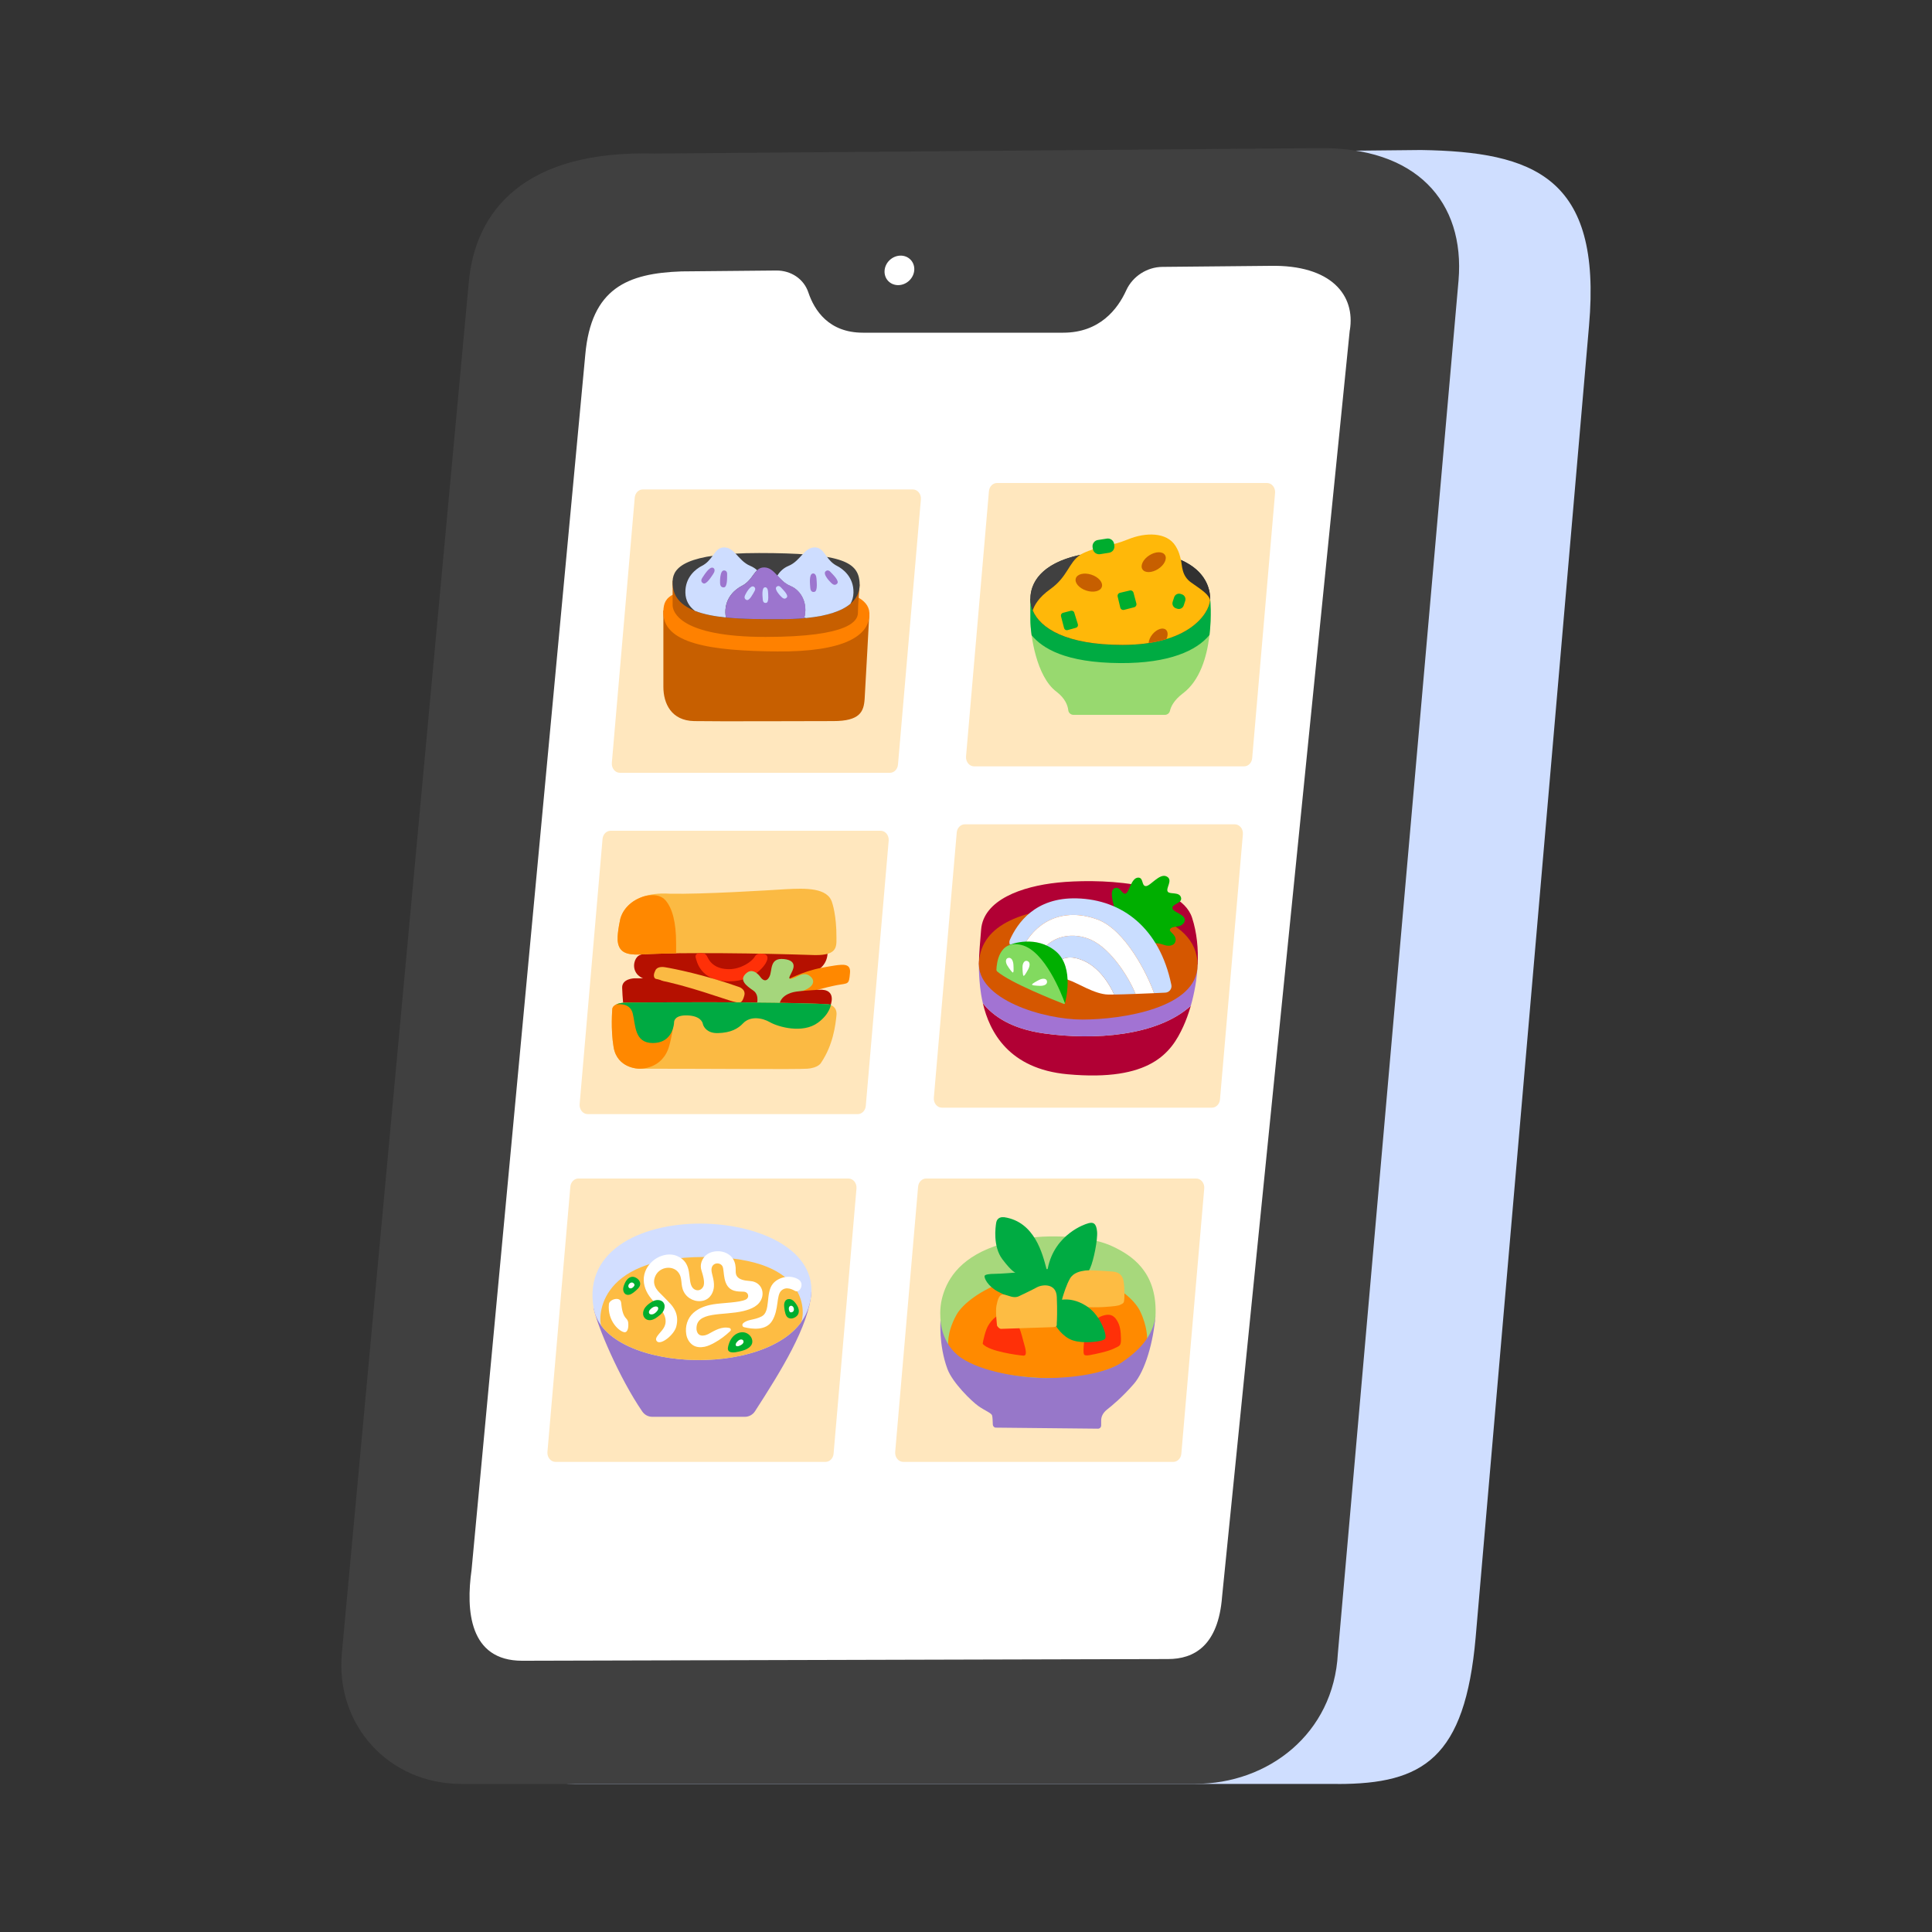 <svg width="300" height="300" viewBox="0 0 300 300" fill="none" xmlns="http://www.w3.org/2000/svg">
<rect x="0" y="0" width="300" height="300" fill="#333333" stroke="none"/>
<g clip-path="url(#clip0_3053_12081)">
<path d="M207.72 277.006H89.275C77.775 277.006 69.243 267.938 70.224 256.754L88.847 44.833C89.829 33.65 94.632 24.673 111.511 24.397L220.64 23.294C238.108 23.57 248.776 27.443 246.744 50.568L229.137 254.272C227.486 273.052 220.963 277.018 207.72 277.018V277.006Z" fill="#CFDEFF"/>
<path d="M185.622 277.006H71.644C60.41 277.006 52.097 267.938 53.079 256.754L72.787 43.879C73.768 32.696 81.458 23.294 101.582 23.846L204.579 23.006C219.958 22.731 227.497 31.351 226.481 43.546L207.743 256.743C207.085 269.283 196.856 276.995 185.622 276.995V277.006Z" fill="#404040"/>
<path d="M209.602 51.281C210.491 45.856 206.739 41.097 197.225 41.281L180.484 41.442C178.14 41.465 175.889 42.879 174.885 45.074C173.557 48.005 170.751 51.66 165.094 51.66H133.99C128.679 51.66 126.451 48.178 125.516 45.396C124.811 43.304 122.826 41.994 120.551 42.005L105.842 42.143C97.448 42.431 91.791 44.741 90.879 55.12L73.226 243.755C72.337 250.042 72.845 257.881 81.088 257.881L181.385 257.616C185.345 257.616 189.178 255.617 189.767 247.904L209.59 51.281H209.602Z" fill="white"/>
<path d="M141.186 43.57C142.144 42.657 142.238 41.207 141.396 40.331C140.554 39.455 139.094 39.486 138.136 40.399C137.178 41.312 137.084 42.762 137.926 43.638C138.768 44.513 140.228 44.483 141.186 43.57Z" fill="white"/>
<path d="M188.189 172H146.255C145.512 172 144.937 171.281 145.006 170.452L148.562 129.271C148.626 128.547 149.167 128 149.811 128H191.745C192.488 128 193.063 128.719 192.994 129.548L189.438 170.729C189.374 171.453 188.833 172 188.189 172Z" fill="#FFE7BE"/>
<path d="M133.189 173H91.255C90.512 173 89.937 172.281 90.006 171.452L93.562 130.271C93.626 129.547 94.167 129 94.811 129H136.745C137.488 129 138.063 129.719 137.994 130.548L134.438 171.729C134.374 172.453 133.833 173 133.189 173Z" fill="#FFE7BE"/>
<path d="M193.189 119H151.255C150.512 119 149.937 118.281 150.006 117.452L153.562 76.271C153.626 75.547 154.167 75 154.811 75H196.745C197.488 75 198.063 75.719 197.994 76.547L194.438 117.729C194.374 118.453 193.833 119 193.189 119Z" fill="#FFE7BE"/>
<g clip-path="url(#clip1_3053_12081)">
<path d="M160 93.001V96.246C160 98.642 160.931 105.059 164.025 107.391C165.431 108.451 165.802 109.578 165.88 110.284C165.925 110.692 166.268 111 166.676 111H180.891C181.266 111 181.59 110.738 181.673 110.37C181.813 109.746 182.27 108.731 183.693 107.658C188.966 103.686 187.915 93.001 187.915 93.001H160Z" fill="#98D96F"/>
<path d="M174 102.964C181.555 103.001 185.843 101.025 187.812 98.587C188.164 95.531 187.915 93.001 187.915 93.001H160V96.246C160 96.839 160.057 97.678 160.19 98.64C161.834 100.619 165.335 102.922 174 102.964Z" fill="#00AB42"/>
<path d="M160 93.001C160 89.871 162.672 85.516 174.75 85.516C186.828 85.516 187.914 91.034 187.914 93.001C187.914 94.969 184.887 100.142 174.294 100.142C163.701 100.142 160 96.327 160 93.001Z" fill="#313131"/>
<path d="M163.088 91.478C165.786 89.561 165.938 87.339 167.733 86.16C161.568 87.486 160 90.603 160 93.001C160 93.586 160.114 94.186 160.361 94.778C160.596 94.028 161.254 92.781 163.088 91.478Z" fill="#404040"/>
<path d="M185.365 89.62C187.133 90.846 187.715 92.349 187.907 93.196C187.912 93.128 187.916 93.063 187.916 93.001C187.916 91.672 187.419 88.723 183.373 86.949C183.586 87.816 183.83 88.554 185.365 89.62Z" fill="#313131"/>
<path d="M184.985 90.469C183.45 89.404 183.584 87.816 183.372 86.95C183.223 86.34 183.089 85.665 182.532 84.77C181.183 82.602 177.873 82.64 175.197 83.737C172.374 84.893 170.519 84.805 168.232 85.882C168.052 85.966 167.887 86.059 167.734 86.16C165.938 87.339 165.787 89.561 163.088 91.478C161.254 92.781 160.597 94.028 160.361 94.778C161.515 97.552 165.565 100.142 174.295 100.142C184.56 100.142 187.721 95.316 187.907 93.196C187.715 92.349 186.754 91.695 184.987 90.468L184.985 90.469Z" fill="#FFB809"/>
<path d="M171.874 83.631L170.476 83.851C169.939 83.935 169.572 84.441 169.656 84.98L169.695 85.229C169.779 85.768 170.283 86.136 170.819 86.052L172.218 85.831C172.754 85.747 173.121 85.242 173.037 84.703L172.998 84.454C172.914 83.915 172.411 83.546 171.874 83.631Z" fill="#00AD2E"/>
<path d="M183.809 94.008L184.039 93.304C184.176 92.882 183.947 92.427 183.527 92.289L183.333 92.225C182.912 92.087 182.46 92.317 182.322 92.74L182.093 93.443C181.955 93.866 182.185 94.32 182.605 94.459L182.799 94.522C183.219 94.66 183.672 94.43 183.809 94.008Z" fill="#00AD2E"/>
<path d="M165.231 97.534L164.75 95.691C164.69 95.458 164.828 95.22 165.06 95.159L166.286 94.837C166.518 94.777 166.755 94.916 166.815 95.148L167.377 96.951C167.437 97.184 167.299 97.422 167.067 97.483L165.76 97.846C165.529 97.906 165.292 97.767 165.232 97.535L165.231 97.534Z" fill="#00AD2E"/>
<path d="M173.957 94.351L173.553 92.647C173.486 92.388 173.64 92.123 173.898 92.055L175.421 91.694C175.679 91.627 175.943 91.781 176.011 92.041L176.455 93.705C176.522 93.964 176.368 94.229 176.109 94.297L174.547 94.698C174.289 94.765 174.025 94.611 173.957 94.351Z" fill="#00AD2E"/>
<path d="M179.818 88.362C180.785 87.75 181.268 86.775 180.898 86.185C180.527 85.595 179.443 85.613 178.476 86.225C177.509 86.838 177.025 87.813 177.396 88.403C177.766 88.993 178.851 88.975 179.818 88.362Z" fill="#C75F00"/>
<path d="M171.091 91.133C171.313 90.453 170.589 89.604 169.474 89.237C168.359 88.87 167.275 89.125 167.053 89.805C166.831 90.486 167.555 91.335 168.67 91.702C169.785 92.069 170.869 91.814 171.091 91.133Z" fill="#C75F00"/>
<path d="M181.127 99.227C181.386 98.643 181.371 98.073 181.037 97.784C180.568 97.378 179.649 97.678 178.984 98.453C178.597 98.905 178.382 99.418 178.362 99.849C179.38 99.693 180.299 99.481 181.127 99.227Z" fill="#C75F00"/>
</g>
<path d="M138.189 120H96.255C95.512 120 94.937 119.281 95.006 118.452L98.562 77.271C98.626 76.547 99.167 76 99.811 76H141.745C142.488 76 143.063 76.719 142.994 77.547L139.438 118.729C139.374 119.453 138.833 120 138.189 120Z" fill="#FFE7BE"/>
<g clip-path="url(#clip2_3053_12081)">
<path d="M103.009 94.809V106.653C103.009 109.245 104.249 111.904 107.787 111.97C111.324 112.037 125.258 111.97 129.398 111.97C133.539 111.97 134.13 110.508 134.262 108.514C134.393 106.52 134.994 95.149 134.994 95.149L103.009 94.809Z" fill="#C75F00"/>
<path d="M103.008 94.809C103.133 92.676 103.914 91.3 113.751 91.01C123.588 90.719 134.771 90.777 134.994 95.148C135.177 98.739 131.026 101.236 120.713 101.157C110.474 101.079 102.707 99.998 103.008 94.809Z" fill="#FF8100"/>
<path d="M104.443 90.183V93.978C104.443 94.993 105.585 98.901 118.846 98.901C132.107 98.901 133.218 96.322 133.218 95.148C133.218 93.975 133.489 90.764 133.489 90.764L104.444 90.183L104.443 90.183Z" fill="#C75F00"/>
<path d="M104.443 90.183C104.55 88.114 106.471 85.873 117.858 85.875C130.315 85.877 133.105 87.153 133.456 90.183C133.892 93.952 129.995 96.15 121.212 96.146C113.861 96.143 104.126 96.303 104.443 90.183Z" fill="#404040"/>
<path d="M122.725 90.982C121.843 90.62 121.258 89.966 120.713 89.373C120.072 90.43 119.892 91.843 120.41 93.269C120.907 94.641 122.603 95.621 124.894 95.93C125.467 93.754 124.462 91.696 122.725 90.982Z" fill="#9C75CE"/>
<path d="M116.515 87.875C115.479 87.449 114.852 86.621 114.22 85.963C113.72 85.442 113.217 85.027 112.504 85.001C111.596 84.969 111.181 85.586 110.66 86.3C110.256 86.854 109.789 87.465 108.978 87.875C108.115 88.311 106.37 89.575 106.427 92.038C106.455 93.238 106.993 94.187 107.919 94.859C109.277 95.39 110.936 95.702 112.726 95.885C112.673 95.65 112.644 95.403 112.637 95.146C112.579 92.683 114.325 91.419 115.189 90.982C116.472 90.333 116.896 89.179 117.569 88.549C117.261 88.265 116.907 88.036 116.516 87.875H116.515Z" fill="#CEDDFF"/>
<path d="M124.875 95.997C124.984 95.988 125.091 95.977 125.198 95.966C125.096 95.956 124.994 95.943 124.893 95.929C124.887 95.952 124.881 95.975 124.875 95.997Z" fill="black"/>
<path d="M129.975 87.874C129.253 87.51 128.804 86.985 128.429 86.483C127.839 85.696 127.434 84.965 126.449 85.001C125.693 85.029 125.172 85.494 124.642 86.059C124.04 86.7 123.424 87.47 122.438 87.874C121.716 88.171 121.121 88.7 120.712 89.373C121.256 89.966 121.842 90.62 122.724 90.982C124.461 91.696 125.465 93.754 124.892 95.929C124.993 95.943 125.095 95.956 125.197 95.966C128.458 95.642 130.726 94.885 132.056 93.753C132.348 93.257 132.511 92.684 132.526 92.037C132.584 89.574 130.838 88.31 129.975 87.874L129.975 87.874Z" fill="#CEDDFF"/>
<path d="M122.725 90.982C120.87 90.22 120.328 88.168 118.714 88.109C117.101 88.05 117.044 90.044 115.188 90.982C114.325 91.419 112.58 92.683 112.637 95.146C112.643 95.404 112.673 95.65 112.725 95.885C115.463 96.165 118.5 96.144 121.212 96.146C122.546 96.146 123.766 96.096 124.876 95.997C125.488 93.797 124.481 91.703 122.726 90.982H122.725Z" fill="#9C75CE"/>
<path d="M110.74 88.175C111.089 88.356 110.972 88.818 110.728 89.157C110.485 89.496 109.699 90.809 109.214 90.583C108.728 90.358 108.911 89.906 109.091 89.663C109.272 89.421 110.166 87.878 110.741 88.175L110.74 88.175Z" fill="#9C75CE"/>
<path d="M112.455 88.576C112.918 88.613 112.928 89.048 112.908 89.303C112.89 89.557 112.99 91.192 112.391 91.21C111.811 91.229 111.819 90.663 111.81 90.455C111.804 90.317 111.763 88.52 112.455 88.576Z" fill="#9C75CE"/>
<path d="M126.187 89.054C126.57 88.975 126.765 89.41 126.783 89.828C126.803 90.246 127 91.768 126.482 91.899C125.963 92.03 125.828 91.561 125.818 91.258C125.809 90.956 125.555 89.186 126.186 89.054H126.187Z" fill="#9C75CE"/>
<path d="M128.209 88.703C128.564 88.4 128.874 88.703 129.037 88.897C129.2 89.092 130.408 90.183 129.994 90.623C129.593 91.048 129.206 90.639 129.056 90.498C128.956 90.403 127.679 89.155 128.209 88.703Z" fill="#9C75CE"/>
<path d="M118.751 91.201C119.076 91.133 119.239 91.502 119.256 91.856C119.272 92.209 119.439 93.496 119.001 93.606C118.563 93.717 118.448 93.321 118.44 93.064C118.432 92.808 118.217 91.312 118.751 91.201Z" fill="#CEDDFF"/>
<path d="M120.594 91.107C120.906 90.841 121.177 91.107 121.32 91.278C121.463 91.449 122.523 92.407 122.161 92.792C121.809 93.165 121.469 92.806 121.338 92.682C121.25 92.599 120.129 91.503 120.594 91.107V91.107Z" fill="#CEDDFF"/>
<path d="M117.065 91.106C117.413 91.337 117.235 91.684 117.112 91.876C116.988 92.068 116.37 93.399 115.89 93.152C115.425 92.912 115.673 92.471 115.755 92.304C115.809 92.192 116.543 90.761 117.064 91.106H117.065Z" fill="#CEDDFF"/>
</g>
<g clip-path="url(#clip3_3053_12081)">
<path d="M101.471 143.997L99.807 149.988L100.444 154.306L104.65 158.992L125.091 158.796L123.478 151.756L126.327 150.907C128.089 150.382 128.989 148.394 128.237 146.69L101.469 143.997H101.471Z" fill="#B51000"/>
<path d="M129.661 149.915C130.991 149.743 132.162 149.598 131.981 151.152C131.831 152.94 131.703 152.65 129.994 152.964C128.284 153.278 124.438 154.365 124.438 154.365L122.301 155.134L122.023 152.265C122.023 152.265 124.643 150.801 127.642 150.267C128.477 150.118 128.97 150.015 129.66 149.916L129.661 149.915Z" fill="#FF8800"/>
<path d="M96.313 142.733C96.313 142.733 97.086 138.378 103.962 138.772C109.022 138.891 119.725 138.218 122.024 138.074C125.083 137.908 128.565 137.815 129.216 140.174C129.216 140.174 129.907 142.075 129.885 145.631C129.906 147.222 129.909 148.493 125.866 148.285C125.866 148.285 108.385 147.687 99.27 148.221C97.427 148.272 96.115 147.953 95.922 146.16C95.922 146.16 95.763 145.273 96.311 142.734L96.313 142.733Z" fill="#FBBA43"/>
<path d="M98.521 149.436C98.706 148.666 99.281 147.795 100.997 148.323C101.393 148.445 101.767 148.631 102.118 148.855C102.563 149.14 103.274 149.596 104.036 148.825C105.043 147.808 105.928 148.095 105.928 148.095C105.928 148.095 107.656 148.368 106.165 150.497C105.936 150.822 105.66 151.112 105.342 151.345C104.481 151.976 102.592 152.938 99.917 151.945C99.917 151.945 99.501 151.813 99.095 151.438C98.552 150.936 98.343 150.161 98.519 149.436H98.521Z" fill="#B51000"/>
<path d="M108.024 148.686C107.999 148.606 107.991 148.521 108.004 148.438C108.036 148.256 108.178 148 108.733 148C109.595 148 109.653 148.228 109.959 148.813C110.266 149.399 111.071 150.492 113.218 150.492C114.988 150.492 116.731 149.38 117.205 148.54C117.549 147.928 118.258 148.091 118.258 148.091C118.258 148.091 119.791 148.013 118.891 149.574C118.891 149.574 117.38 152.382 113.198 152.382C108.714 152.382 108.181 149.205 108.024 148.685V148.686Z" fill="#FF3008"/>
<path d="M101.754 150.725C101.754 150.725 101.937 149.976 103.264 150.191C104.592 150.406 109.395 151.361 114.641 153.217C114.641 153.217 115.878 153.535 115.566 154.622C115.224 155.81 114.967 155.788 113.873 155.523C112.78 155.258 106.584 152.966 102.158 152.177C102.158 152.177 101.091 151.998 101.754 150.725Z" fill="#FBBA43"/>
<path d="M117.452 156.23C117.452 156.23 118.057 154.548 116.968 153.809C115.879 153.07 114.621 152.127 115.96 151.058C117.046 150.191 118.073 151.707 118.073 151.707C118.073 151.707 118.849 152.911 119.488 151.633C119.959 150.688 119.447 148.677 121.745 148.924C124.043 149.17 123.049 150.738 122.827 151.19C122.606 151.642 122.137 152.383 123.479 151.756C124.35 151.349 125.091 150.915 125.918 151.694C126.744 152.474 126.167 153.685 123.438 154.157C121.476 154.497 121.362 156.476 121.362 156.476L117.452 156.23Z" fill="#A5D67C"/>
<path d="M96.853 156.699L106.745 156.374C106.745 156.374 106.851 153.925 104.765 154.25C104.765 154.25 103.637 154.441 103.468 153.121C103.299 151.801 100.592 151.916 100.592 151.916L98.454 151.914C98.454 151.914 96.57 151.974 96.608 153.371C96.645 154.768 96.852 156.701 96.852 156.701L96.853 156.699Z" fill="#B51000"/>
<path d="M121.019 156.068L128.894 156.309C128.894 156.309 130.182 153.498 127.116 153.688C124.05 153.878 123.508 153.999 123.508 153.999C123.508 153.999 121.205 154.292 121.019 156.068V156.068Z" fill="#B51000"/>
<path d="M97.68 155.671C97.68 155.671 119.344 155.455 128.55 155.934C128.55 155.934 130.052 156.093 129.889 157.65C129.726 159.205 129.373 162.237 127.493 165.03C127.493 165.03 127.101 165.827 125.338 165.948C123.575 166.067 111.675 165.95 99.248 165.948C99.248 165.948 95.848 165.96 95.28 162.6C94.806 159.794 95.077 156.699 95.077 156.699C95.077 156.699 95 155.622 97.68 155.671Z" fill="#FBBA43"/>
<path d="M104.51 155.63C100.487 155.644 97.681 155.671 97.681 155.671C95 155.622 95.077 156.699 95.077 156.699C95.077 156.699 94.806 159.795 95.281 162.6C95.848 165.959 99.248 165.947 99.248 165.947C99.248 165.947 102.862 166.162 103.921 162.389C104.979 158.616 104.51 155.63 104.51 155.63H104.51Z" fill="#FF8800"/>
<path d="M129.026 155.952C119.82 155.473 97.681 155.671 97.681 155.671C96.676 155.653 96.058 155.793 95.68 155.975C95.68 155.975 97.782 155.55 98.245 157.34C98.707 159.131 98.469 161.954 101.354 161.962C104.08 161.97 104.566 159.688 104.652 158.992C104.662 158.908 104.666 158.825 104.668 158.741C104.674 158.513 104.816 157.601 106.748 157.672C108.764 157.746 109.088 158.742 109.134 158.966C109.145 159.024 109.16 159.081 109.181 159.136C109.313 159.494 109.823 160.462 111.479 160.419C113.509 160.366 114.613 159.717 115.383 158.901C116.492 157.726 118.354 158.035 119.545 158.722C120.825 159.46 124.635 160.55 127.013 158.801C128.901 157.413 129.027 155.952 129.027 155.952H129.026Z" fill="#00AA42"/>
<path d="M104.988 148.03C102.906 148.062 100.947 148.122 99.27 148.22C97.427 148.271 96.115 147.952 95.922 146.159C95.922 146.159 95.763 145.272 96.311 142.733C96.311 142.733 96.746 140.283 99.865 139.224C99.865 139.224 102.165 138.439 103.343 139.804C104.399 141.028 104.987 143.204 104.987 146.478V148.03H104.988Z" fill="#FF8800"/>
</g>
<path d="M182.189 227H140.255C139.512 227 138.937 226.281 139.006 225.452L142.562 184.271C142.626 183.547 143.167 183 143.811 183H185.745C186.488 183 187.063 183.719 186.994 184.548L183.438 225.729C183.374 226.453 182.833 227 182.189 227Z" fill="#FFE7BE"/>
<path d="M146.045 204.92C146.045 204.92 145.845 203.243 146.286 201.567C146.921 199.114 148.62 195.557 154.498 193.496C157.555 192.421 160.33 192.036 162.904 191.995C165.361 191.954 169.723 192.082 172.856 193.583C175.619 194.909 179.593 197.362 179.44 203.938C179.281 210.509 172.657 214.761 163.181 214.632C153.705 214.51 145.81 211.8 146.051 204.925L146.045 204.92Z" fill="#A7D87C"/>
<path d="M147.274 209.13C147.274 209.13 146.874 207.156 148.502 204.195C149.496 202.379 152.494 200.218 155.839 199.085C159.53 197.841 164.927 197.187 169.518 198.355C173.562 199.383 176.231 201.953 177.012 203.553C178.206 206.006 178.123 207.892 178.123 207.892C178.123 207.892 175.431 214.293 162.54 213.99C149.655 213.686 147.274 209.136 147.274 209.136V209.13Z" fill="#FF8A00"/>
<path d="M168.265 210.036C168.295 210.299 168.265 210.585 169.218 210.421C170.17 210.258 172.192 209.808 172.992 209.393C173.791 208.979 174.091 209.072 174.061 207.881C174.032 206.689 173.95 205.866 173.438 205.031C172.856 204.079 172.145 204.014 171.222 204.306C170.299 204.598 169.335 205.51 168.871 206.397C168.218 207.671 168.23 209.779 168.259 210.042L168.265 210.036Z" fill="#FF3008"/>
<path d="M152.635 208.716C152.6 208.681 152.594 208.628 152.6 208.582C152.664 208.208 152.988 206.578 153.481 205.784C154.04 204.885 154.98 203.81 156.438 204.108C158.084 204.452 158.701 207.519 158.937 208.377C159.178 209.236 159.63 210.567 158.895 210.503C157.943 210.421 153.617 209.837 152.635 208.716Z" fill="#FF3008"/>
<path d="M165.092 201.953C165.092 201.953 165.08 201.941 165.092 201.935C167.449 200.516 168.748 198.051 169.283 196.901C169.818 195.738 170.476 192.456 170.353 191.23C170.235 190.009 169.818 189.618 168.713 190.038C168.713 190.038 163.751 191.539 162.693 196.994C162.67 197.111 162.523 197.117 162.493 197.006C161.894 194.763 160.695 189.729 155.951 189.01C155.598 188.981 154.822 188.946 154.675 189.945C154.593 190.488 154.14 193.548 155.657 195.546C157.179 197.555 157.679 197.607 157.679 197.607C157.679 197.607 155.328 197.8 154.493 197.8C153.658 197.8 152.947 197.899 152.888 198.121C152.806 198.431 153.335 199.669 154.91 200.533C156.486 201.398 160.148 202.887 162.764 202.724C164.051 202.683 164.527 202.291 165.092 201.947V201.953Z" fill="#00AB42"/>
<path d="M165.138 202.858C165.585 202.887 169.776 203.08 171.41 202.957C173.044 202.834 173.609 202.793 174.026 202.572C174.443 202.35 174.561 202.379 174.59 201.509C174.62 200.638 174.59 199.64 174.473 198.962C174.355 198.285 173.997 197.549 172.803 197.45C171.61 197.35 169.264 197.187 168.518 197.286C167.771 197.385 166.672 197.607 166.143 198.542C165.608 199.47 165.191 200.831 165.014 201.409C164.838 201.987 164.644 202.823 165.132 202.864L165.138 202.858Z" fill="#FDBC43"/>
<path d="M162.669 202.583C163.051 204.16 163.862 205.743 163.862 205.743C163.862 205.743 164.903 207.577 166.566 208.126C168.23 208.675 170.581 208.319 171.057 208.155C171.534 207.992 171.739 207.992 171.651 207.285C171.563 206.578 170.693 204.079 168.706 202.805C167.248 201.871 166.014 201.713 164.997 201.801C164.985 201.801 164.985 201.789 164.997 201.783" fill="#00AB42"/>
<path d="M154.822 205.848C154.822 205.848 154.551 203.658 154.728 202.758C154.904 201.859 155.145 200.89 155.886 201.018C156.626 201.146 157.402 201.66 158.208 201.281C159.007 200.895 160.112 200.381 161.006 199.897C161.899 199.412 164.01 199.254 164.098 201.38C164.192 203.506 164.127 205.025 164.098 205.404C164.068 205.79 164.245 206.047 163.445 206.082C162.646 206.111 155.774 206.344 155.445 206.344C155.116 206.344 154.822 205.86 154.822 205.86V205.848Z" fill="#FDBC43"/>
<path d="M146.045 204.92C146.045 204.92 146.086 208.698 149.26 210.848C152.429 212.997 158.419 213.984 162.546 213.984C166.672 213.984 171.669 213.254 174.085 211.624C176.507 209.989 179.164 207.63 179.44 204.108C179.122 208.36 177.818 212.868 176.066 214.889C174.32 216.91 172.656 218.283 171.939 218.843C171.222 219.404 170.987 220.005 170.987 220.601V221.337C170.987 221.617 170.775 221.845 170.511 221.845L154.627 221.682C154.375 221.682 154.169 221.46 154.163 221.185C154.151 220.712 154.122 220.029 154.051 219.784C153.934 219.398 152.94 219.053 151.912 218.323C150.9 217.611 147.914 214.726 147.115 212.571C145.728 208.833 146.045 204.926 146.045 204.926V204.92Z" fill="#9777C9"/>
<path d="M128.189 227H86.255C85.512 227 84.937 226.281 85.006 225.452L88.562 184.271C88.626 183.547 89.167 183 89.811 183H131.745C132.488 183 133.063 183.719 132.994 184.548L129.438 225.729C129.374 226.453 128.833 227 128.189 227Z" fill="#FFE7BE"/>
<g clip-path="url(#clip4_3053_12081)">
<path d="M92.191 203.182C92.742 205.896 96.162 213.973 99.729 219.175C100.084 219.692 100.66 220.001 101.275 220.001H115.667C116.3 220.001 116.891 219.675 117.24 219.133C121.225 212.952 125.634 205.914 125.999 200.596C122.367 200.596 92.191 203.182 92.191 203.182Z" fill="#9777C9"/>
<path d="M92.192 203.182C94.049 213.5 121.787 214.216 125.501 203.182C131.021 186.783 88.824 184.467 92.192 203.182Z" fill="#D2DEFF"/>
<path d="M93.36 205.834C98.62 212.95 118.754 213.186 124.42 205.279C124.747 204.822 126.701 195.184 109.359 195.184C92.018 195.184 93.018 205.372 93.36 205.834Z" fill="#FDBC43"/>
<path d="M94.552 202.496C94.629 201.741 96.331 201.263 96.447 202.258C96.551 203.148 96.655 204.166 97.259 204.768C97.427 204.936 97.53 205.162 97.552 205.402C97.642 206.407 97.342 206.866 97.027 206.87C96.293 206.876 94.28 205.2 94.551 202.496H94.552Z" fill="white"/>
<path d="M123.954 198.65C122.654 197.873 120.808 198.317 119.977 199.385C118.847 200.837 119.704 203.68 118.262 204.415C117.043 205.037 116.105 204.821 115.388 205.484C115.183 205.674 115.269 206.021 115.537 206.086C116.827 206.4 118.95 206.648 119.892 205.111C120.975 203.342 120.515 201.198 121.308 200.423C122.101 199.647 123.201 200.318 123.471 200.459C124.195 200.837 125.018 199.286 123.954 198.65H123.954Z" fill="white"/>
<path d="M113.767 207.601C114.195 207.115 114.838 206.807 115.471 206.88C116.105 206.954 116.695 207.455 116.803 208.101C116.837 208.302 116.825 208.514 116.748 208.703C116.677 208.88 116.554 209.03 116.414 209.157C115.945 209.583 115.309 209.749 114.697 209.882C114.375 209.953 114.049 210.018 113.72 210.001C113.539 209.991 113.353 209.953 113.209 209.84C112.883 209.583 113.065 209.064 113.164 208.73C113.287 208.317 113.483 207.923 113.767 207.601H113.767Z" fill="#00AD2E"/>
<path d="M114.781 208.08C114.892 208.02 115.019 207.981 115.143 207.997C115.268 208.013 115.39 208.09 115.437 208.21C115.473 208.301 115.462 208.407 115.424 208.497C115.385 208.588 115.32 208.663 115.248 208.727C115.083 208.875 114.42 209.245 114.263 208.919C114.125 208.63 114.569 208.191 114.78 208.079L114.781 208.08Z" fill="white"/>
<path d="M122.65 204.722C122.954 204.783 123.272 204.679 123.532 204.507C123.669 204.416 123.795 204.305 123.884 204.164C124.036 203.927 124.071 203.624 124.02 203.345C123.959 203.011 123.786 202.709 123.591 202.434C123.419 202.193 123.22 201.961 122.961 201.825C122.703 201.688 122.372 201.663 122.129 201.825C121.949 201.945 121.837 202.151 121.79 202.366C121.743 202.58 121.753 202.804 121.777 203.022C121.811 203.338 121.865 203.658 121.954 203.963C122.015 204.17 122.113 204.395 122.276 204.537C122.383 204.63 122.513 204.695 122.65 204.722Z" fill="#00AD2E"/>
<path d="M122.739 203.77C122.826 203.802 122.923 203.782 123.008 203.746C123.071 203.719 123.13 203.683 123.176 203.632C123.282 203.515 123.298 203.338 123.265 203.184C123.239 203.058 123.181 202.937 123.085 202.854C122.99 202.772 122.854 202.734 122.736 202.775C122.602 202.822 122.514 202.962 122.493 203.106C122.464 203.297 122.53 203.696 122.739 203.771V203.77Z" fill="white"/>
<path d="M99.368 199.082C99.267 198.781 99.022 198.548 98.747 198.403C98.602 198.326 98.445 198.269 98.282 198.258C98.007 198.241 97.734 198.36 97.523 198.544C97.27 198.765 97.102 199.07 96.968 199.381C96.851 199.654 96.754 199.947 96.767 200.245C96.78 200.544 96.923 200.851 97.182 200.987C97.372 201.088 97.602 201.084 97.807 201.02C98.011 200.956 98.194 200.835 98.367 200.706C98.617 200.519 98.86 200.311 99.073 200.081C99.218 199.923 99.359 199.723 99.398 199.507C99.423 199.366 99.413 199.218 99.368 199.082Z" fill="#00AD2E"/>
<path d="M98.52 199.476C98.503 199.383 98.439 199.306 98.366 199.249C98.313 199.206 98.252 199.171 98.187 199.155C98.036 199.12 97.878 199.193 97.763 199.299C97.671 199.385 97.597 199.497 97.575 199.623C97.553 199.749 97.588 199.889 97.682 199.974C97.788 200.07 97.95 200.079 98.081 200.027C98.256 199.957 98.561 199.7 98.52 199.476Z" fill="white"/>
<path d="M110.69 202.546C109.601 202.73 108.527 203.098 107.68 203.849C106.74 204.683 106.351 205.983 106.568 207.223C106.682 207.877 107.029 208.489 107.571 208.858C108.11 209.226 108.777 209.247 109.394 209.128C109.937 209.024 110.454 208.764 110.938 208.5C111.397 208.25 111.838 207.967 112.255 207.651C112.653 207.35 113.034 207.032 113.395 206.689C113.555 206.537 113.485 206.263 113.272 206.212C112.067 205.924 110.989 206.593 109.959 207.164C109.846 207.226 108.401 207.934 108.16 206.491C107.927 203.491 112.338 204.356 115.487 203.564C116.653 203.272 117.926 202.771 118.321 201.491C118.523 200.837 118.387 200.096 117.935 199.587C117.544 199.146 116.991 198.947 116.43 198.912C114.47 198.79 114.211 198.094 114.24 197.3C114.263 196.677 114.169 196.019 113.827 195.486C113.183 194.482 111.961 194.143 110.853 194.343C110.297 194.443 109.721 194.73 109.358 195.184C108.887 195.772 108.694 196.499 108.905 197.211C109.118 197.932 109.543 199.164 109.185 199.814C108.794 200.526 107.995 200.481 107.57 199.988C106.622 198.887 107.763 196.104 105.087 195.008C104.08 194.595 102.875 194.824 101.951 195.377C101.05 195.914 100.311 196.824 100.056 197.873C99.763 199.08 100.148 200.318 100.853 201.297C101.223 201.809 101.65 202.262 102.087 202.713C102.94 203.592 104.047 205.077 102.804 206.565C102.076 207.437 101.63 207.859 101.999 208.271C102.591 208.934 104.672 207.294 105.013 205.986C105.519 204.043 104.491 202.895 104.073 202.422C103.679 201.976 103.24 201.574 102.832 201.143C102.403 200.69 101.224 199.799 101.657 198.415C102.191 196.708 104.357 196.394 105.286 197.52C106.063 198.462 105.596 199.457 106.18 200.591C106.742 201.682 108.036 202.261 109.207 201.964C110.351 201.674 110.806 200.595 110.858 199.788C110.931 198.659 110.458 197.786 110.477 197.138C110.51 195.998 111.837 195.932 112.196 196.649C112.536 197.331 112.123 199.854 113.98 200.414C114.455 200.558 114.964 200.56 115.454 200.573C116.236 200.595 116.447 201.487 115.785 201.802C114.766 202.288 112.213 202.288 110.692 202.544L110.69 202.546Z" fill="white"/>
<path d="M101.65 201.945C101.354 202.044 101.086 202.214 100.835 202.402C100.523 202.636 100.226 202.906 100.038 203.254C99.85 203.6 99.786 204.035 99.944 204.398C100.05 204.642 100.256 204.839 100.501 204.932C100.771 205.034 101.076 205.009 101.348 204.913C101.621 204.817 101.867 204.656 102.103 204.487C102.394 204.278 102.68 204.048 102.892 203.755C103.104 203.461 103.238 203.093 103.196 202.73C103.103 201.945 102.29 201.731 101.65 201.945V201.945Z" fill="#00AD2E"/>
<path d="M101.506 202.937C101.322 203.013 101.159 203.138 101.016 203.28C100.916 203.379 100.823 203.49 100.783 203.626C100.742 203.762 100.768 203.926 100.874 204.016C100.931 204.065 101.006 204.087 101.08 204.097C101.258 204.119 101.441 204.067 101.596 203.976C101.753 203.885 101.885 203.756 102.003 203.617C102.092 203.512 102.175 203.396 102.199 203.26C102.279 202.805 101.78 202.824 101.505 202.937H101.506Z" fill="white"/>
</g>
<g clip-path="url(#clip5_3053_12081)">
<path d="M162.156 160.476C156.948 159.753 154.16 157.717 152.616 155.779C153.648 160.212 156.63 165.98 165.783 166.812C178.68 167.987 181.885 163.421 183.716 159.443C184.145 158.51 184.554 157.407 184.905 156.189C179.639 160.933 169.822 161.541 162.156 160.476Z" fill="#B10034"/>
<path d="M152.001 149.772C151.996 150.329 152.007 150.883 152.041 151.437C152.099 152.374 152.193 153.965 152.616 155.778C154.16 157.715 156.948 159.752 162.156 160.475C169.821 161.54 179.639 160.932 184.904 156.189C185.458 154.263 185.865 152.052 185.972 149.772H152.001V149.772Z" fill="#A273D3"/>
<path d="M185.111 142.522C183.201 136.618 169.868 136.461 164.244 137.048C158.62 137.635 152.706 139.744 152.347 144.357C152.202 146.207 152.018 148 152.002 149.773H185.973C186.087 147.345 185.861 144.839 185.111 142.522H185.111Z" fill="#B10034"/>
<path d="M169.324 140.673C173.586 140.574 185.959 141.886 185.956 149.864C185.953 156.523 174.257 158.304 168.099 158.317C162.049 158.329 151.598 155.178 152.012 149.369C152.426 143.559 158.735 140.92 169.324 140.673Z" fill="#D55700"/>
<path d="M173.313 141.913C172.797 140.131 172.229 138.268 173.079 137.919C173.928 137.571 174.178 138.841 174.753 138.766C175.327 138.691 175.627 136.275 176.75 136.275C177.599 136.275 177.225 137.57 177.924 137.594C178.623 137.619 180.039 135.559 181.133 136.085C182.259 136.626 180.91 137.964 181.35 138.481C181.718 138.914 183.158 138.432 183.393 139.39C183.601 140.238 182.127 140.328 182.058 140.936C181.988 141.543 183.491 141.842 183.876 142.502C184.261 143.162 183.506 143.77 182.975 143.839C182.443 143.908 181.804 143.954 181.665 144.331C181.526 144.707 182.605 145.099 182.551 145.967C182.497 146.835 181.611 146.965 180.926 146.781C180.241 146.596 179.836 146.258 177.999 146.627L173.313 141.911L173.313 141.913Z" fill="#00AF00"/>
<path d="M168.324 149.212C166.378 148.34 164.561 148.349 163.219 150.648L165.641 152.053C165.706 152.09 165.774 152.12 165.846 152.143C167.293 152.593 169.959 154.394 172.085 154.433C172.327 154.438 172.639 154.437 173.002 154.432C172.215 152.631 170.59 150.225 168.324 149.212Z" fill="white"/>
<path d="M169.324 145.889C167.087 144.909 163.015 144.629 160.72 149.198L163.219 150.648C164.562 148.349 166.378 148.34 168.324 149.212C170.59 150.225 172.215 152.632 173.002 154.432C173.893 154.42 175.091 154.382 176.326 154.336C175.416 152.023 172.588 147.317 169.324 145.889Z" fill="#C9DDFF"/>
<path d="M181.888 152.935C180.074 144.113 174.281 139.694 167.217 139.499C160.664 139.317 157.958 143.418 156.829 145.904C156.617 146.371 156.796 146.923 157.241 147.182L158.452 147.884C160.928 142.315 165.834 141.066 170.447 142.789C174.757 144.4 178.172 151.297 179.205 154.217C179.869 154.188 180.471 154.16 180.95 154.137C181.567 154.108 182.012 153.537 181.888 152.934V152.935Z" fill="#C9DDFF"/>
<path d="M170.447 142.789C165.834 141.066 160.928 142.314 158.452 147.884L160.719 149.199C163.015 144.63 167.087 144.91 169.324 145.89C172.587 147.318 175.415 152.024 176.326 154.336C177.309 154.299 178.315 154.257 179.205 154.218C178.172 151.298 174.757 144.401 170.447 142.79V142.789Z" fill="white"/>
<path d="M165.355 155.813C165.355 155.813 166.969 150.228 163.928 147.706C160.888 145.185 157.054 146.533 156.579 146.815L161.789 151.793L165.355 155.813Z" fill="#00AF00"/>
<path d="M154.862 150.865C156.909 152.614 163.846 155.363 165.203 155.892C165.294 155.927 165.385 155.839 165.351 155.748C164.862 154.401 162.246 147.661 158.642 146.744C155.107 145.844 154.757 149.644 154.724 150.55C154.719 150.671 154.769 150.787 154.861 150.865L154.862 150.865Z" fill="#82DA5F"/>
<path d="M157.208 150.979C157.461 151.171 157.386 150.335 157.367 149.849C157.349 149.362 157.151 148.665 156.614 148.737C156.077 148.808 156.126 149.451 156.416 149.924C156.706 150.397 157.072 150.875 157.208 150.979Z" fill="white"/>
<path d="M158.884 151.459C158.996 151.756 159.377 151.008 159.62 150.585C159.863 150.164 160.067 149.468 159.574 149.245C159.081 149.022 158.78 149.591 158.774 150.146C158.768 150.701 158.824 151.299 158.884 151.459Z" fill="white"/>
<path d="M160.289 152.809C160.072 153.041 160.914 153.049 161.401 153.079C161.888 153.109 162.603 152.983 162.586 152.443C162.568 151.902 161.922 151.887 161.42 152.128C160.919 152.369 160.406 152.684 160.289 152.809Z" fill="white"/>
</g>
</g>
<defs>
<clipPath id="clip0_3053_12081">
<rect width="194" height="254" fill="white" transform="translate(53 23)"/>
</clipPath>
<clipPath id="clip1_3053_12081">
<rect width="28" height="28" fill="white" transform="translate(160 83)"/>
</clipPath>
<clipPath id="clip2_3053_12081">
<rect width="32" height="27" fill="white" transform="translate(103 85)"/>
</clipPath>
<clipPath id="clip3_3053_12081">
<rect width="37" height="28" fill="white" transform="translate(95 138)"/>
</clipPath>
<clipPath id="clip4_3053_12081">
<rect width="34" height="30" fill="white" transform="translate(92 190)"/>
</clipPath>
<clipPath id="clip5_3053_12081">
<rect width="34" height="31" fill="white" transform="translate(152 136)"/>
</clipPath>
</defs>
</svg>
